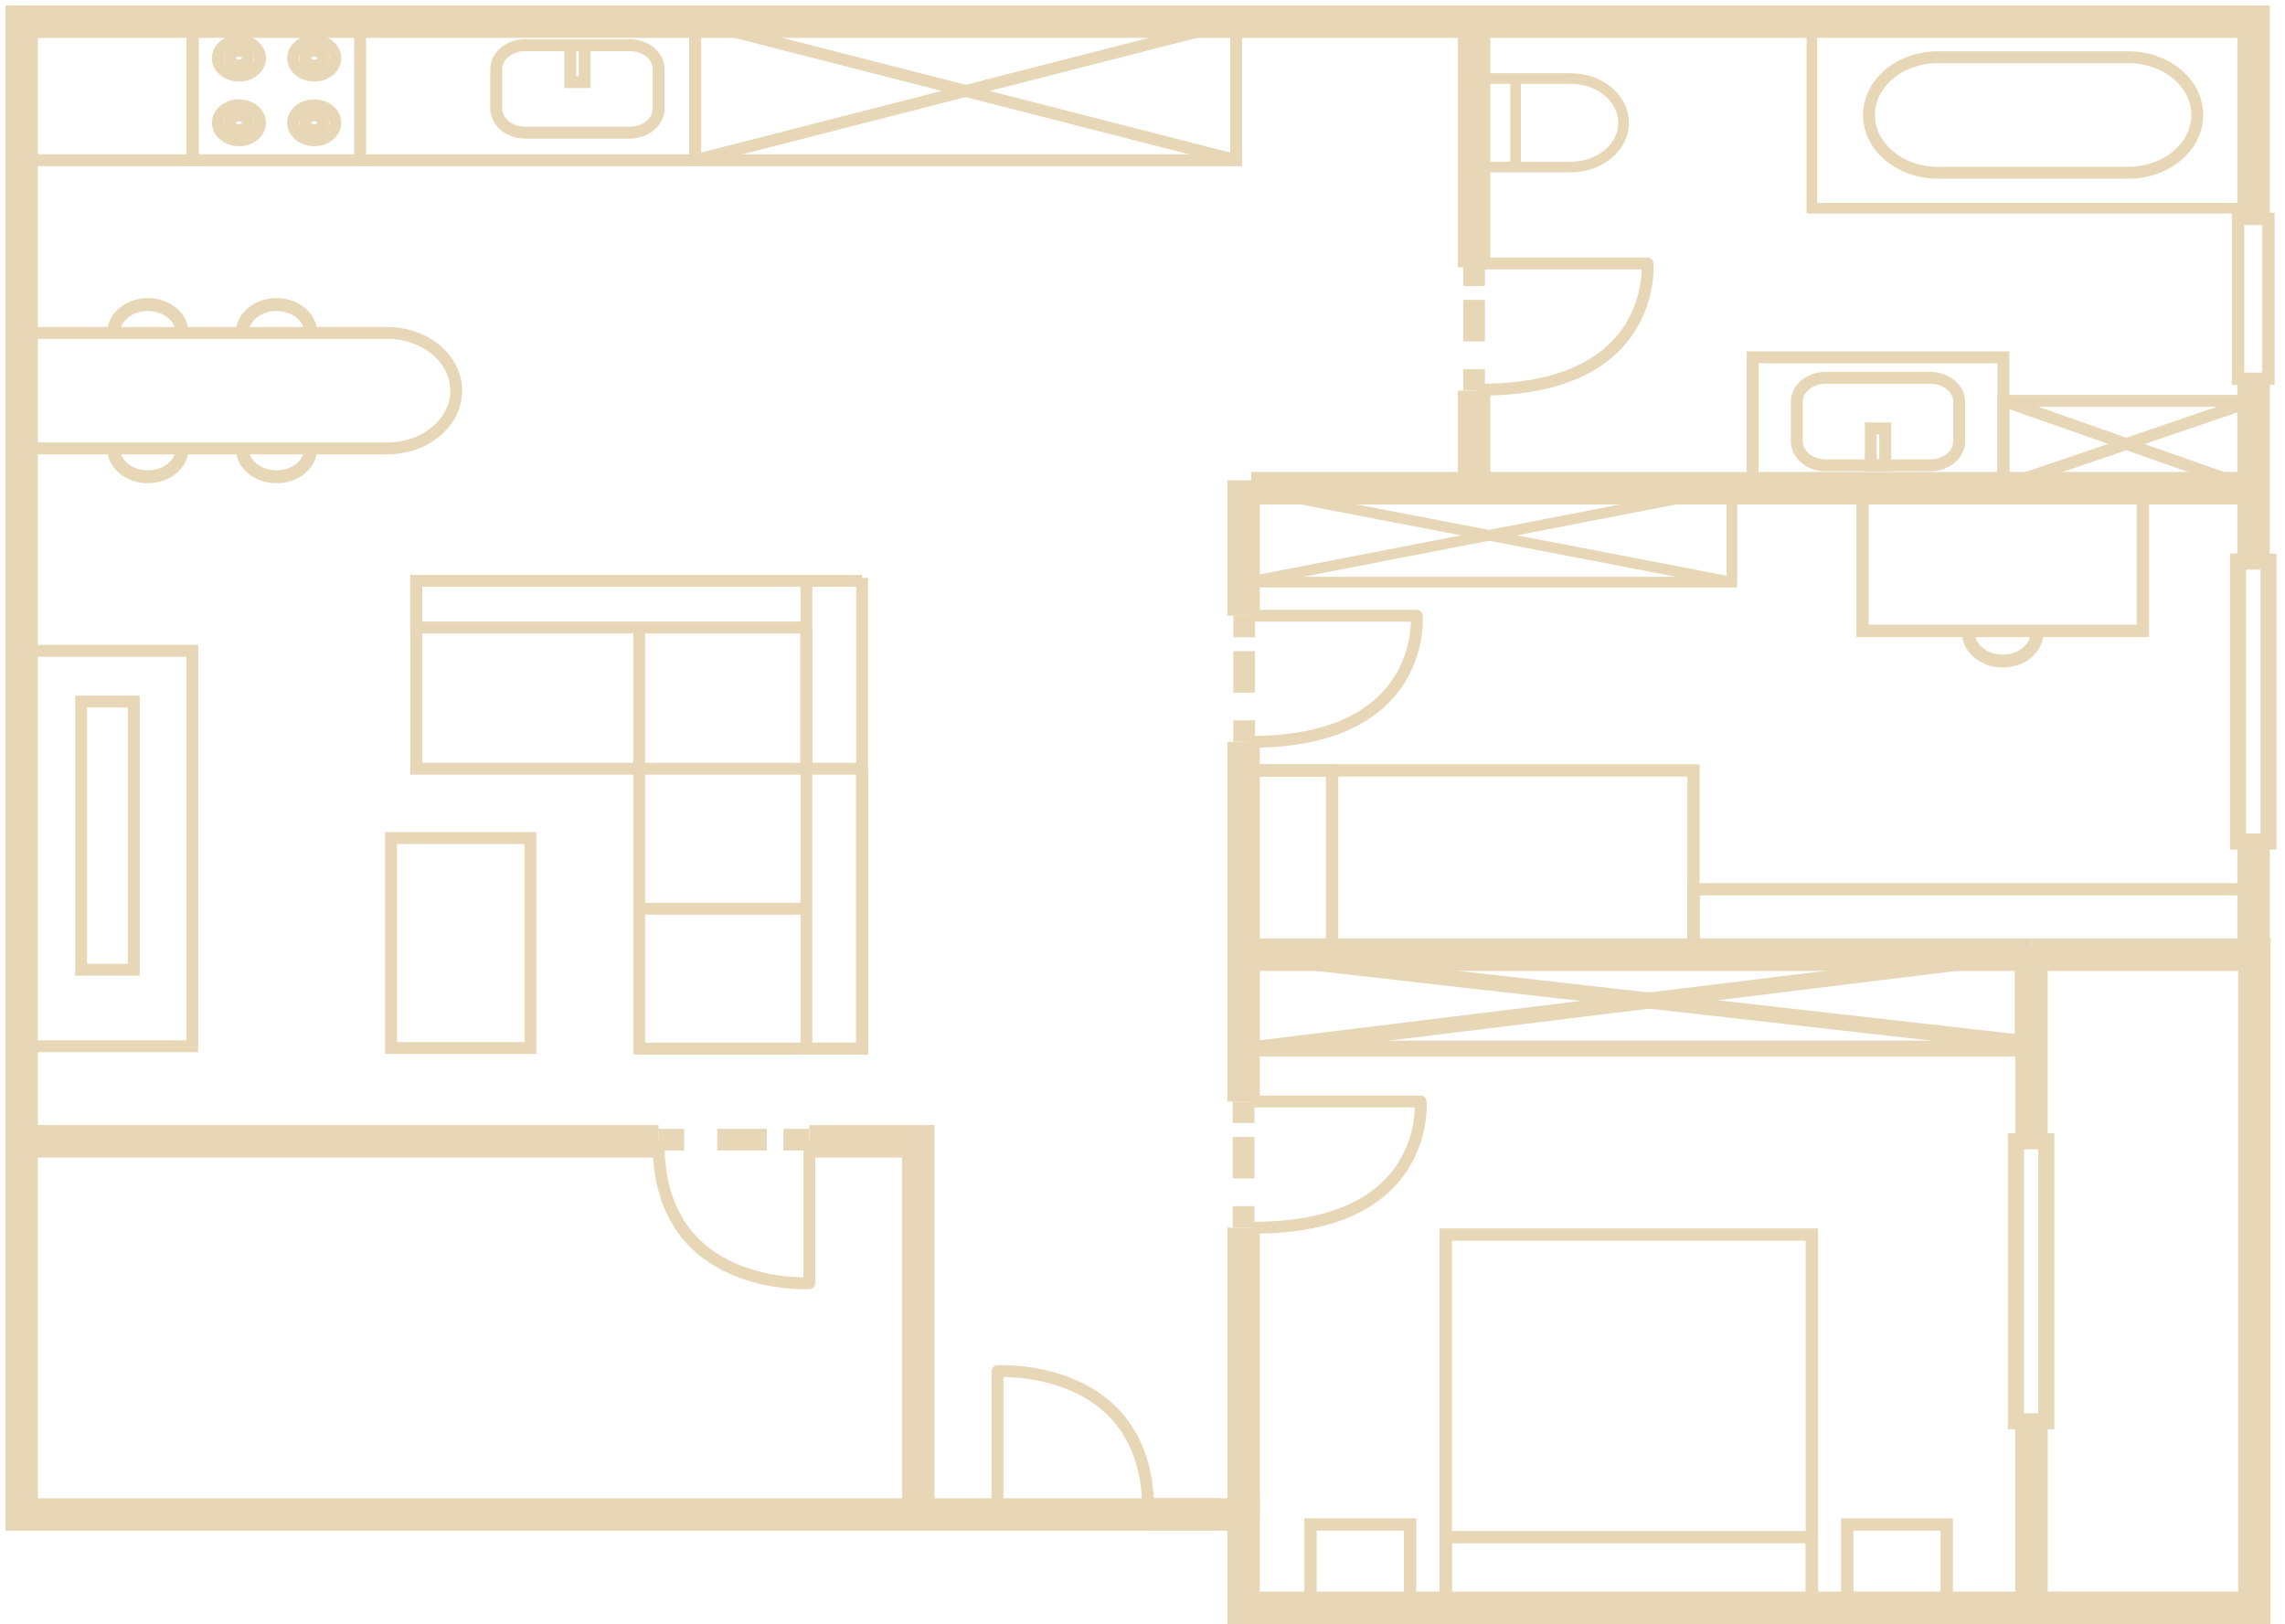 <?xml version="1.0" encoding="UTF-8"?> <svg xmlns="http://www.w3.org/2000/svg" width="211" height="150" viewBox="0 0 211 150" fill="none"><path d="M187.586 88.166V105.4" stroke="#E7D7B7" stroke-width="3" stroke-miterlimit="10"></path><path d="M208.098 77.715V88.167" stroke="#E7D7B7" stroke-width="3" stroke-miterlimit="10"></path><path d="M208.098 34.976V51.525" stroke="#E7D7B7" stroke-width="3" stroke-miterlimit="10"></path><path d="M112.623 139.867H2V2H208.098V20.216" stroke="#E7D7B7" stroke-width="3" stroke-miterlimit="10"></path><path d="M187.587 131.002V148.485H114.835V139.868H106.023" stroke="#E7D7B7" stroke-width="3" stroke-miterlimit="10"></path><path d="M74.734 105.401H84.797V139.867" stroke="#E7D7B7" stroke-width="3" stroke-miterlimit="10"></path><path d="M2.311 105.401H60.823" stroke="#E7D7B7" stroke-width="3" stroke-miterlimit="10"></path><path d="M74.734 105.401V118.503C74.734 118.503 60.638 119.355 60.823 105.401" stroke="#E7D7B7" stroke-width="1.098" stroke-miterlimit="10" stroke-linejoin="round"></path><path d="M136.482 24.335H152.133C152.133 24.335 153.151 36.136 136.482 35.981" stroke="#E7D7B7" stroke-width="1.098" stroke-miterlimit="10" stroke-linejoin="round"></path><path d="M115.175 56.865H130.825C130.825 56.865 131.843 68.666 115.175 68.511" stroke="#E7D7B7" stroke-width="1.098" stroke-miterlimit="10" stroke-linejoin="round"></path><path d="M115.535 101.729H131.185C131.185 101.729 132.203 113.53 115.535 113.374" stroke="#E7D7B7" stroke-width="1.098" stroke-miterlimit="10" stroke-linejoin="round"></path><path d="M92.111 139.734V126.632C92.111 126.632 106.207 125.78 106.022 139.734" stroke="#E7D7B7" stroke-width="1.098" stroke-miterlimit="10" stroke-linejoin="round"></path><path d="M136.121 24.681V2" stroke="#E7D7B7" stroke-width="3" stroke-miterlimit="10"></path><path d="M136.121 45.084V36.078" stroke="#E7D7B7" stroke-width="3" stroke-miterlimit="10"></path><path d="M114.834 56.864V44.364" stroke="#E7D7B7" stroke-width="3" stroke-miterlimit="10"></path><path d="M114.834 101.729V68.51" stroke="#E7D7B7" stroke-width="3" stroke-miterlimit="10"></path><path d="M114.834 113.377V111.388" stroke="#E7D7B7" stroke-width="2" stroke-linejoin="round"></path><path d="M114.834 108.832V104.997" stroke="#E7D7B7" stroke-width="2" stroke-linejoin="round" stroke-dasharray="5.14 5.14"></path><path d="M114.834 103.717V101.729" stroke="#E7D7B7" stroke-width="2" stroke-linejoin="round"></path><path d="M114.888 68.512V66.523" stroke="#E7D7B7" stroke-width="2" stroke-linejoin="round"></path><path d="M114.888 63.966V60.131" stroke="#E7D7B7" stroke-width="2" stroke-linejoin="round" stroke-dasharray="5.14 5.14"></path><path d="M114.888 58.853V56.865" stroke="#E7D7B7" stroke-width="2" stroke-linejoin="round"></path><path d="M136.121 36.078V34.089" stroke="#E7D7B7" stroke-width="2" stroke-linejoin="round"></path><path d="M136.121 31.532V27.697" stroke="#E7D7B7" stroke-width="2" stroke-linejoin="round" stroke-dasharray="5.14 5.14"></path><path d="M136.121 26.419V24.431" stroke="#E7D7B7" stroke-width="2" stroke-linejoin="round"></path><path d="M60.803 105.251H63.178" stroke="#E7D7B7" stroke-width="2" stroke-linejoin="round"></path><path d="M66.232 105.251H70.813" stroke="#E7D7B7" stroke-width="2" stroke-linejoin="round" stroke-dasharray="5.14 5.14"></path><path d="M72.341 105.251H74.717" stroke="#E7D7B7" stroke-width="2" stroke-linejoin="round"></path><path d="M92.111 139.867H94.486" stroke="#E7D7B7" stroke-width="2" stroke-linejoin="round"></path><path d="M97.54 139.867H102.122" stroke="#E7D7B7" stroke-width="2" stroke-linejoin="round" stroke-dasharray="5.14 5.14"></path><path d="M103.648 139.867H106.024" stroke="#E7D7B7" stroke-width="2" stroke-linejoin="round"></path><path d="M114.834 139.867V113.376" stroke="#E7D7B7" stroke-width="3" stroke-miterlimit="10"></path><path d="M187.586 88.166H208.172V148.484H187.586" stroke="#E7D7B7" stroke-width="3" stroke-miterlimit="10"></path><path d="M115.535 45.084H207.208" stroke="#E7D7B7" stroke-width="3" stroke-miterlimit="10"></path><path d="M79.608 70.993V96.843H59.022V70.993" stroke="#E7D7B7" stroke-width="1.098" stroke-miterlimit="10"></path><path d="M74.462 70.993H79.608" stroke="#E7D7B7" stroke-width="1.098" stroke-miterlimit="10"></path><path d="M38.435 53.642V70.993H74.461V53.642H38.435Z" stroke="#E7D7B7" stroke-width="1.098" stroke-miterlimit="10"></path><path d="M79.608 53.369V96.843H74.462V57.95" stroke="#E7D7B7" stroke-width="1.098" stroke-miterlimit="10"></path><path d="M74.461 57.95H38.435V53.642H79.607" stroke="#E7D7B7" stroke-width="1.098" stroke-miterlimit="10"></path><path d="M59.022 83.918H74.462" stroke="#E7D7B7" stroke-width="1.098" stroke-miterlimit="10"></path><path d="M59.022 70.994V57.951" stroke="#E7D7B7" stroke-width="1.098" stroke-miterlimit="10"></path><path d="M36.112 96.783H48.978V77.396H36.112V96.783Z" stroke="#E7D7B7" stroke-width="1.098" stroke-miterlimit="10"></path><path d="M12.354 64.791H7.492V89.559H12.354V64.791Z" stroke="#E7D7B7" stroke-width="1.098" stroke-miterlimit="10"></path><path d="M17.755 60.105H2.316V96.622H17.755V60.105Z" stroke="#E7D7B7" stroke-width="1.098" stroke-miterlimit="10"></path><path d="M17.758 2.003H2.314V14.796H17.758V2.003Z" stroke="#E7D7B7" stroke-width="1.098" stroke-miterlimit="10"></path><path d="M33.255 2.003H17.811V14.796H33.255V2.003Z" stroke="#E7D7B7" stroke-width="1.098" stroke-miterlimit="10"></path><path d="M29.017 12.954C30.093 12.954 30.965 12.231 30.965 11.339C30.965 10.447 30.093 9.725 29.017 9.725C27.94 9.725 27.068 10.447 27.068 11.339C27.068 12.231 27.94 12.954 29.017 12.954Z" stroke="#E7D7B7" stroke-width="1.098" stroke-miterlimit="10"></path><path d="M29.848 11.339C29.848 11.72 29.475 12.028 29.016 12.028C28.557 12.028 28.185 11.72 28.185 11.339C28.185 10.959 28.557 10.651 29.016 10.651C29.475 10.651 29.848 10.959 29.848 11.339Z" stroke="#E7D7B7" stroke-width="1.098" stroke-miterlimit="10"></path><path d="M30.965 5.37C30.965 6.262 30.093 6.985 29.017 6.985C27.94 6.985 27.068 6.262 27.068 5.37C27.068 4.479 27.94 3.756 29.017 3.756C30.093 3.756 30.965 4.479 30.965 5.37Z" stroke="#E7D7B7" stroke-width="1.098" stroke-miterlimit="10"></path><path d="M29.848 5.371C29.848 5.751 29.475 6.059 29.016 6.059C28.557 6.059 28.185 5.751 28.185 5.371C28.185 4.99 28.557 4.682 29.016 4.682C29.475 4.682 29.848 4.99 29.848 5.371Z" stroke="#E7D7B7" stroke-width="1.098" stroke-miterlimit="10"></path><path d="M24.013 11.339C24.013 12.231 23.141 12.954 22.064 12.954C20.988 12.954 20.116 12.231 20.116 11.339C20.116 10.447 20.988 9.725 22.064 9.725C23.14 9.725 24.013 10.448 24.013 11.339Z" stroke="#E7D7B7" stroke-width="1.098" stroke-miterlimit="10"></path><path d="M22.896 11.339C22.896 11.72 22.524 12.028 22.065 12.028C21.606 12.028 21.234 11.72 21.234 11.339C21.234 10.959 21.606 10.651 22.065 10.651C22.524 10.651 22.896 10.959 22.896 11.339Z" stroke="#E7D7B7" stroke-width="1.098" stroke-miterlimit="10"></path><path d="M24.013 5.37C24.013 6.262 23.141 6.985 22.064 6.985C20.988 6.985 20.116 6.262 20.116 5.37C20.116 4.479 20.988 3.756 22.064 3.756C23.14 3.756 24.013 4.479 24.013 5.37Z" stroke="#E7D7B7" stroke-width="1.098" stroke-miterlimit="10"></path><path d="M22.896 5.37C22.896 5.75 22.524 6.059 22.065 6.059C21.606 6.059 21.234 5.75 21.234 5.37C21.234 4.99 21.606 4.682 22.065 4.682C22.524 4.682 22.896 4.99 22.896 5.37Z" stroke="#E7D7B7" stroke-width="1.098" stroke-miterlimit="10"></path><path d="M33.441 2.003H64.195V14.796H33.441" stroke="#E7D7B7" stroke-width="1.098" stroke-miterlimit="10"></path><path d="M58.157 12.251H48.488C47.016 12.251 45.823 11.252 45.823 10.021V6.401C45.823 5.169 47.016 4.17 48.488 4.17H58.157C59.629 4.17 60.822 5.169 60.822 6.401V10.021C60.822 11.253 59.629 12.251 58.157 12.251Z" stroke="#E7D7B7" stroke-width="1.098" stroke-miterlimit="10"></path><path d="M53.991 4.172H52.655V7.586H53.991V4.172Z" stroke="#E7D7B7" stroke-width="1.098" stroke-miterlimit="10"></path><path d="M35.757 41.412H2.001V30.745H35.757C39.276 30.745 42.128 33.133 42.128 36.079C42.128 39.025 39.276 41.412 35.757 41.412Z" stroke="#E7D7B7" stroke-width="1.098" stroke-miterlimit="10"></path><path d="M10.493 30.744C10.493 29.297 11.909 28.125 13.656 28.125C15.402 28.125 16.818 29.297 16.818 30.744" stroke="#E7D7B7" stroke-width="1.193" stroke-miterlimit="10"></path><path d="M22.37 30.744C22.37 29.297 23.786 28.125 25.533 28.125C27.28 28.125 28.696 29.297 28.696 30.744" stroke="#E7D7B7" stroke-width="1.193" stroke-miterlimit="10"></path><path d="M28.696 41.412C28.696 42.859 27.28 44.031 25.533 44.031C23.786 44.031 22.37 42.859 22.37 41.412" stroke="#E7D7B7" stroke-width="1.193" stroke-miterlimit="10"></path><path d="M16.818 41.412C16.818 42.859 15.403 44.031 13.656 44.031C11.909 44.031 10.493 42.859 10.493 41.412" stroke="#E7D7B7" stroke-width="1.193" stroke-miterlimit="10"></path><path d="M114.149 2.003H64.195V14.796H114.149V2.003Z" stroke="#E7D7B7" stroke-width="1.098" stroke-miterlimit="10"></path><path d="M64.195 14.796L114.149 2.003" stroke="#E7D7B7" stroke-width="1.098" stroke-miterlimit="10"></path><path d="M64.195 2.003L114.149 14.796" stroke="#E7D7B7" stroke-width="1.098" stroke-miterlimit="10"></path><path d="M114.15 88.166H187.586" stroke="#E7D7B7" stroke-width="3" stroke-miterlimit="10"></path><path d="M167.312 148.483V114.016H133.499V148.483H167.312Z" stroke="#E7D7B7" stroke-width="1.14" stroke-miterlimit="10"></path><path d="M167.313 141.959H133.5V148.484H167.313V141.959Z" stroke="#E7D7B7" stroke-width="1.14" stroke-miterlimit="10"></path><path d="M130.207 140.788H121.015V148.483H130.207V140.788Z" stroke="#E7D7B7" stroke-width="1.14" stroke-miterlimit="10"></path><path d="M179.767 140.788H170.575V148.483H179.767V140.788Z" stroke="#E7D7B7" stroke-width="1.14" stroke-miterlimit="10"></path><path d="M186.794 88.165H114.834V96.841H186.794V88.165Z" stroke="#E7D7B7" stroke-width="1.483" stroke-miterlimit="10"></path><path d="M116.147 96.842L186.795 88.165" stroke="#E7D7B7" stroke-width="1.483" stroke-miterlimit="10"></path><path d="M114.834 88.165L187.133 96.35" stroke="#E7D7B7" stroke-width="1.483" stroke-miterlimit="10"></path><path d="M188.96 105.401H186.152V131.251H188.96V105.401Z" stroke="#E7D7B7" stroke-width="1.483" stroke-miterlimit="10"></path><path d="M209.472 51.866H206.663V77.716H209.472V51.866Z" stroke="#E7D7B7" stroke-width="1.483" stroke-miterlimit="10"></path><path d="M209.472 20.216H206.663V34.976H209.472V20.216Z" stroke="#E7D7B7" stroke-width="1.14" stroke-miterlimit="10"></path><path d="M208.172 82.123H156.384V88.064H208.172V82.123Z" stroke="#E7D7B7" stroke-width="1.14" stroke-miterlimit="10"></path><path d="M115.211 87.858H156.383V71.151H115.211V87.858Z" stroke="#E7D7B7" stroke-width="1.14" stroke-miterlimit="10"></path><path d="M123.005 87.625V71.151H115.211V87.625H123.005Z" stroke="#E7D7B7" stroke-width="1.14" stroke-miterlimit="10"></path><path d="M197.879 45.469H171.991V58.261H197.879V45.469Z" stroke="#E7D7B7" stroke-width="1.14" stroke-miterlimit="10"></path><path d="M188.097 58.429C188.097 59.876 186.681 61.049 184.934 61.049C183.187 61.049 181.771 59.876 181.771 58.429" stroke="#E7D7B7" stroke-width="1.193" stroke-miterlimit="10"></path><path d="M159.924 45.084H114.888V53.759H159.924V45.084Z" stroke="#E7D7B7" stroke-width="0.982" stroke-miterlimit="10"></path><path d="M159.924 45.084L115.535 53.7" stroke="#E7D7B7" stroke-width="0.982" stroke-miterlimit="10"></path><path d="M114.888 45.084L159.924 53.759" stroke="#E7D7B7" stroke-width="0.982" stroke-miterlimit="10"></path><path d="M178.956 15.952C175.437 15.952 172.585 13.564 172.585 10.618C172.585 7.673 175.438 5.285 178.956 5.285H196.527C200.046 5.285 202.899 7.673 202.899 10.618C202.899 13.564 200.046 15.952 196.527 15.952H178.956Z" stroke="#E7D7B7" stroke-width="1.098" stroke-miterlimit="10"></path><path d="M208.173 2.003H167.314V19.234H208.173V2.003Z" stroke="#E7D7B7" stroke-width="0.982" stroke-miterlimit="10"></path><path d="M145.045 7.253C147.741 7.253 149.927 9.083 149.927 11.34C149.927 13.597 147.741 15.426 145.045 15.426H136.482V7.253H145.045Z" stroke="#E7D7B7" stroke-width="0.982" stroke-miterlimit="10"></path><path d="M139.952 15.426V7.253" stroke="#E7D7B7" stroke-width="0.982" stroke-miterlimit="10"></path><path d="M184.996 44.87V32.998L161.837 32.998V44.87L184.996 44.87Z" stroke="#E7D7B7" stroke-width="1.098" stroke-miterlimit="10"></path><path d="M168.582 34.893H178.252C179.723 34.893 180.916 35.892 180.916 37.124V40.743C180.916 41.975 179.723 42.974 178.252 42.974H168.582C167.111 42.974 165.918 41.975 165.918 40.743V37.124C165.918 35.892 167.111 34.893 168.582 34.893Z" stroke="#E7D7B7" stroke-width="1.098" stroke-miterlimit="10"></path><path d="M172.748 42.975H174.084V39.561H172.748V42.975Z" stroke="#E7D7B7" stroke-width="1.098" stroke-miterlimit="10"></path><path d="M208.033 37.018H184.997V45.1H208.033V37.018Z" stroke="#E7D7B7" stroke-width="1.098" stroke-miterlimit="10"></path><path d="M184.997 44.868L208.033 37.018" stroke="#E7D7B7" stroke-width="1.098" stroke-miterlimit="10"></path><path d="M184.997 37.018L208.033 45.101" stroke="#E7D7B7" stroke-width="1.098" stroke-miterlimit="10"></path></svg> 